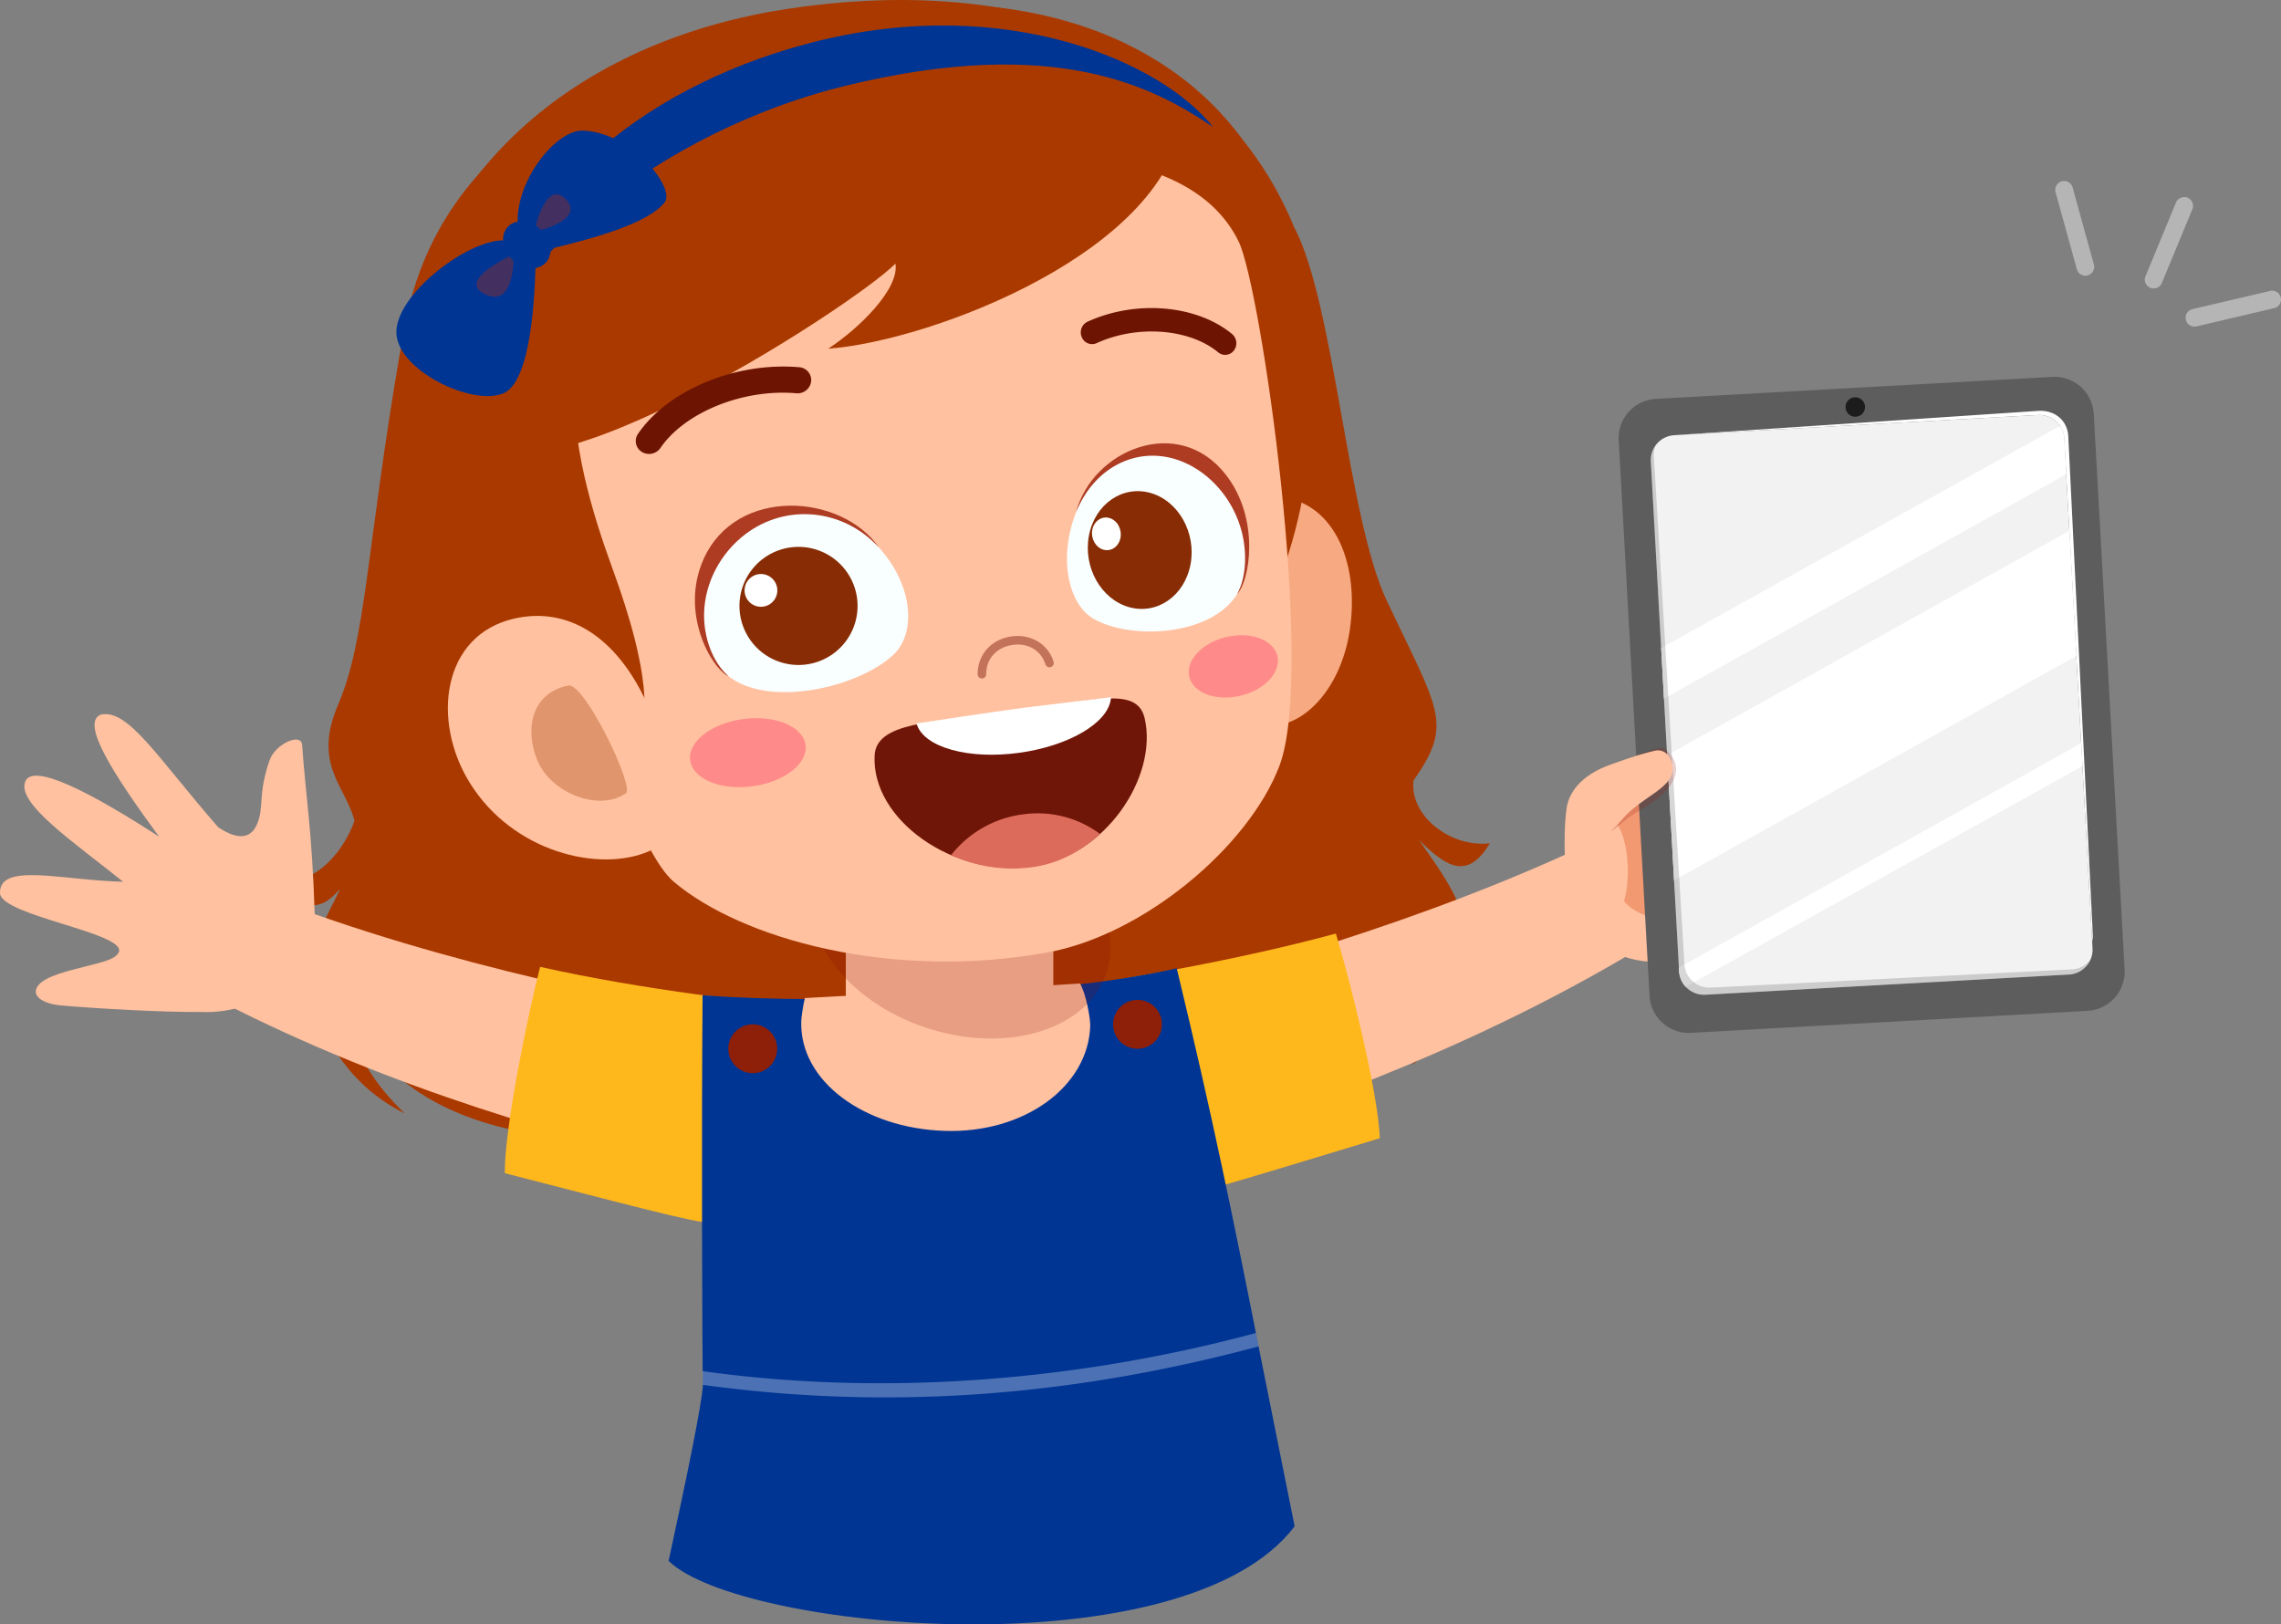 <?xml version="1.0" encoding="UTF-8"?> <svg xmlns="http://www.w3.org/2000/svg" viewBox="0 0 1714.489 1221.016"><rect x="0" y="0" width="1714.489" height="1221.016" fill="#808080" stroke="none"/> <defs> <style> .cls-1 { fill: #aa3900; } .cls-2 { fill: #ffc19f; } .cls-3 { fill: #ffb81c; } .cls-4 { fill: #f29972; } .cls-5 { fill: #5e5d5d; } .cls-6 { fill: #f2f2f2; } .cls-7 { fill: #fff; } .cls-8 { fill: #1c1c1c; } .cls-9 { opacity: 0.16; } .cls-10 { opacity: 0.2; } .cls-11 { fill: #961208; } .cls-12 { fill: #b5b5b5; } .cls-13 { fill: #003594; } .cls-14 { fill: #8e1f09; } .cls-15 { opacity: 0.3; } .cls-16 { opacity: 0.19; } .cls-17 { fill: #820303; } .cls-18 { fill: #f7a981; } .cls-19 { fill: #ff8a8a; } .cls-20 { fill: #c4735b; } .cls-21 { fill: #e0956c; } .cls-22 { fill: #6d1403; } .cls-23 { fill: #f9feff; } .cls-24 { fill: #ad3c23; } .cls-25 { fill: #872c04; } .cls-26 { fill: #fefffe; } .cls-27 { fill: #701608; } .cls-28 { fill: #dd6b5b; } .cls-29 { opacity: 0.35; } .cls-30 { fill: #c12400; } </style> </defs> <g id="Слой_2" data-name="Слой 2"> <g id="background"> <g> <path class="cls-1" d="M1119.899,633.869c-29.949,3.589-60.855-21.261-57.407-47.294,30.251-42.959,18.845-52.375-20.195-135.12-29.624-62.787-39.258-223.238-69.522-280.606C911.439,22.71,752.621-17.86,591.783,6.673c-147.805,22.546-265.913,111.465-291.176,258.608-25.19,146.718-25.201,214.828-46.522,264.587-19.319,45.076,5.859,61.045,12.349,87.129-11.515,32.071-41.456,55.555-62.254,39.399.767,20.551,25.747,28.501,39.082,22.187,6.389-3.024,11.364-9.694,12.352-10.084-6.657,13.787-20.962,38.697-22.439,56.858-2.658,32.695,19.789,86.479,71.056,111.568-19.162-18.302-44.269-49.306-36.903-77.318,13.97,52.51,75.792,89.556,158.958,95.446,100.142,7.091,339.151-2.564,406.294-10.591,68.069-8.139,209.69-15.899,241.111-80.197.79,15.943-5.596,26.327-12.261,36.445,40.156-35.722,46.412-68.388,40.624-102.287-4.46-26.116-25.82-52.469-35.399-67.002C1088.579,653.481,1103.589,660.526,1119.899,633.869Z"></path> <path class="cls-2" d="M1243.301,706.27c8.816-5.432-30.323-81.097-39.675-76.569-131.857,63.866-284.444,104.94-354.902,121.947l36.055,112.353C989.737,829.665,1118.177,783.393,1243.301,706.27Z"></path> <path class="cls-3" d="M1004.107,701.734c10.789,35.769,31.772,119.692,33.015,153.838-79.081,23.802-146.393,44.998-152.2,43.331-60.423-17.326-75.526-149.766-79.17-157.031C848.725,735.197,926.42,722.665,1004.107,701.734Z"></path> <path class="cls-2" d="M165.837,752.77c-9.213-4.725,23.872-83.224,33.548-79.443,136.459,53.332,291.798,82.316,363.372,93.748l-27.138,114.832C428.295,855.908,296.623,819.845,165.837,752.77Z"></path> <path class="cls-3" d="M405.988,726.761c-9.289,36.187-26.756,120.914-26.571,155.081,80.007,20.483,148.143,38.853,153.877,36.947,59.646-19.833,76.281-153.536,79.617-160.945C571.975,753.886,484.479,744.433,405.988,726.761Z"></path> <path class="cls-2" d="M19.091,587.207c6.09-13.837,49.514,8.652,100.454,41.661-32.7-44.792-59.854-85.647-43.658-91.761,20.504-4.202,41.614,31.171,88.079,84.672,11.764,7.856,23.396,10.794,29.067-1.888,5.812-13.002.481-22.27,9.611-48.474,4.265-12.238,23.802-21.022,24.462-11.426,2.694,38.939,7.429,63.578,9.434,126.892,1.334,42.218-39.773,76.049-85.78,73.782-26.891.351-81.047-2.723-104.989-4.933-14.497-1.337-22.949-7.702-16.895-15.21,5.671-7.026,23.586-11.034,35.407-14.068,13.657-3.5,22.496-5.453,24.943-10.597,6.896-14.484-88.765-27.489-89.22-44.542-.629-23.341,46.958-9.567,92.536-8.534C55.27,632.844,11.887,603.579,19.091,587.207Z"></path> <g> <path class="cls-2" d="M1176.4,622.994c-.642,17.581-.991,35.688,6.176,58.026,9.642,30.066,40.67,44.605,68.274,41.536,15.101-1.68,41.105-16.843,71.111-50.913-13.046-16.986-58.689-66.799-87.782-86.191C1210.669,611.438,1187.21,623.321,1176.4,622.994Z"></path> <path class="cls-4" d="M1220.696,677.366c13.985,17.847,63.736,23.396,81.573-2.957-6.675-4.621-28.826-65.026-53.959-78.317-9.166,2.858-30.981,11.437-36.232,18.902C1223.471,625.719,1226.5,657.743,1220.696,677.366Z"></path> </g> <g> <path class="cls-5" d="M1573.76,311.142l23.18,417.557a29.528,29.528,0,0,1-27.845,31.122l-298.117,16.549a29.528,29.528,0,0,1-31.122-27.845l-23.18-417.557a29.53,29.53,0,0,1,27.845-31.122l298.117-16.549A29.53,29.53,0,0,1,1573.76,311.142Z"></path> <path class="cls-6" d="M1551.56,329.646l21.269,383.119a18.764,18.764,0,0,1-17.693,19.776l-273.275,15.171a18.765,18.765,0,0,1-19.774-17.696l-21.269-383.119a18.761,18.761,0,0,1,17.693-19.773l273.272-15.171A18.763,18.763,0,0,1,1551.56,329.646Z"></path> <path class="cls-7" d="M1532.02,308.84l-273.509,18.284,273.272-15.171a18.763,18.763,0,0,1,19.776,17.693l20.985,377.996a23.812,23.812,0,0,0,.549-3.927l-18.502-375.952C1553.981,316.758,1545.262,308.104,1532.02,308.84Z"></path> <path class="cls-8" d="M1394.913,313.237a7.309,7.309,0,1,1,6.891-7.702A7.309,7.309,0,0,1,1394.913,313.237Z"></path> <path class="cls-7" d="M1262.087,730.017a18.685,18.685,0,0,0,4.959,11.699l298.185-165.815-.957-17.22-302.335,168.663Zm-3.789-68.266,302.335-168.666-5.224-94.104L1253.074,567.644Zm290.045-341.575-299.745,166.887,2.111,38.047,302.337-168.666-1.488-26.797A18.615,18.615,0,0,0,1548.343,320.175Z"></path> <g class="cls-9"> <path d="M1571.268,721.326a18.714,18.714,0,0,1-13.837,7.325l-271.582,13.699a18.763,18.763,0,0,1-19.776-17.693l-22.959-381.65a18.639,18.639,0,0,1,1.56-8.558,18.666,18.666,0,0,0-3.857,12.448l21.269,383.119a18.765,18.765,0,0,0,19.774,17.696l273.275-15.171A18.748,18.748,0,0,0,1571.268,721.326Z"></path> </g> </g> <g> <g class="cls-10"> <path class="cls-11" d="M1251.381,562.966c16.188,13.171,8.566,30.622-17.418,45.25-13.517,7.609-17.909,14.315-22.756,16.268-.099-12.391.819-42.863,2.192-49.514C1234.824,565.626,1248.125,560.313,1251.381,562.966Z"></path> </g> <path class="cls-2" d="M1257.232,578.893c-1.162,14.113-23.508,20.265-37.547,36.603-13.27,15.444-31.889,25.749-43.487,28.095-.226-9.247-.484-23.256,1.334-36.055,1.565-11.031,9.848-24.556,33.096-32.848,19.118-6.818,22.829-7.812,32.653-10.285C1253.646,561.796,1257.708,573.118,1257.232,578.893Z"></path> </g> <path class="cls-12" d="M1624.915,212.724a6.65,6.65,0,0,1-7.851,3.888l-.84-.278a6.665,6.665,0,0,1-3.599-8.675l22.962-55.444a6.733,6.733,0,0,1,8.688-3.609,6.661,6.661,0,0,1,3.599,8.675Zm-51.062-13.899a6.669,6.669,0,0,1-4.652,8.184,6.531,6.531,0,0,1-3.479.005,6.659,6.659,0,0,1-4.694-4.642l-15.956-57.844a6.643,6.643,0,1,1,12.802-3.552Zm135.508,32.799-58.411,13.707a6.824,6.824,0,0,1-3.235-.062,6.649,6.649,0,0,1,.205-12.893l58.408-13.709a6.654,6.654,0,0,1,3.032,12.958Z"></path> <path class="cls-13" d="M528.338,1041.032c-.59-16.731-1.077-204.84-.255-292.968,97.045,7.648,267.224.182,356.405-20.218,26.732,110.668,42.639,188.86,61.302,283.185,3.354,16.952,13.902,69.556,27.297,136.223-82.615,109.451-416.805,78.53-470.532,26.043C516.735,1108.086,527.729,1054.132,528.338,1041.032Z"></path> <path class="cls-14" d="M836.643,769.629a18.366,18.366,0,1,0,18.687-18.039A18.365,18.365,0,0,0,836.643,769.629Z"></path> <path class="cls-14" d="M547.438,787.993a18.364,18.364,0,1,0,18.684-18.039A18.366,18.366,0,0,0,547.438,787.993Z"></path> <g class="cls-15"> <path class="cls-7" d="M746.606,1047.114a1005.061,1005.061,0,0,1-218.268-6.139c-.062-1.758-.151-5.513-.255-10.347,132.512,18.577,277.337,8.605,415.908-28.654.603,3.042,1.194,5.981,1.8,9.057.049.257.148.744.203,1.017C880.309,1029.701,813.255,1041.749,746.606,1047.114Z"></path> </g> <path class="cls-2" d="M819.454,771.293c.198-5.851-3.193-24.418-7.663-32.076-50.417,3.622-147.306,7.557-206.725,10.987-1.36,4.345-2.717,14.648-2.806,17.269-1.513,45.25,47.231,80.564,107.558,82.581C770.145,852.075,817.941,816.545,819.454,771.293Z"></path> <path class="cls-2" d="M791.716,652.516v127.761c0,27.471-34.916,49.748-77.987,49.748s-77.986-22.278-77.986-49.748V652.516Z"></path> <g class="cls-16"> <path class="cls-17" d="M611.949,657.886c-14.328,43.071,23.263,94.356,83.967,114.553,60.702,20.195,121.528,1.651,135.856-41.417,14.331-43.071-23.263-94.356-83.965-114.553C687.104,596.275,626.28,614.818,611.949,657.886Z"></path> </g> <g> <path class="cls-18" d="M1014.753,472.263c-6.842,49.2-39.872,78.566-66.077,72.323-26.202-6.244-33.155-47.289-30.895-94.923,2.268-47.634,25.351-81.31,51.551-74.947C1005.137,383.418,1021.179,426.018,1014.753,472.263Z"></path> <path class="cls-1" d="M300.261,320.636c14.518,241.839,225.152,345.512,420.214,312.258,195.065-33.254,308.818-223.121,249.637-450.938-32.861-126.494-162.157-204.379-348.3-171.379C423.681,45.701,289.006,133.169,300.261,320.636Z"></path> <path class="cls-2" d="M385.042,248.414c-11.062,41.568,73.334,373.677,121.304,414.309,50.877,43.105,163.704,74.45,280.796,53.249,72.317-13.093,151.217-79.3,174.464-140.131,27.502-71.987-13.626-359.627-30.602-394.337-36.304-74.241-162.003-76.3-302.41-52.431C497.245,151.401,413.74,140.562,385.042,248.414Z"></path> <path class="cls-1" d="M460.706,428.358c26.225,71.896,39.128,140.357-6.194,147.139-45.323,6.779-132.587-161.749-148.57-268.574-18.304-122.337,76.086-220.103,203.795-157.375C399.451,223.414,428.367,339.699,460.706,428.358Z"></path> <path class="cls-19" d="M518.747,571.469c1.841,13.969,22.743,22.735,46.693,19.581,23.937-3.152,41.864-17.033,40.026-31s-22.748-22.735-46.688-19.581C534.828,543.624,516.909,557.502,518.747,571.469Z"></path> <path class="cls-19" d="M893.907,508.648c2.855,12.199,19.995,18.616,38.286,14.334,18.281-4.278,30.797-17.639,27.941-29.837-2.855-12.196-20-18.614-38.283-14.336C903.562,483.091,891.052,496.45,893.907,508.648Z"></path> <path class="cls-20" d="M738.587,509.951a3.226,3.226,0,0,0,2.689-3.18c-.021-11.353,7.518-19.953,19.201-21.906,11.749-1.966,21.901,3.817,25.266,14.393a3.222,3.222,0,1,0,6.139-1.956c-4.309-13.543-17.662-21.271-32.469-18.796-14.726,2.465-24.605,13.826-24.587,28.269a3.229,3.229,0,0,0,3.227,3.222Z"></path> <g> <path class="cls-2" d="M352.966,588.198c32.373,52.458,97.685,67.959,134.962,51.595,29.018-12.737,19.555-64.644-1.617-111.043-22.808-49.972-59.128-72.97-99.643-63.819C332.287,477.212,324.151,541.505,352.966,588.198Z"></path> <path class="cls-21" d="M403.859,571.459c9.957,24.478,46.209,39.001,66.555,24.844,6.849-4.766-31.26-83.349-43.151-81.016C400.226,520.587,393.902,546.984,403.859,571.459Z"></path> </g> <path class="cls-1" d="M354.23,315.362c-7.315-39.37.187-142.362,67.356-192.947,86.607-65.224,265.762-123.464,467.604-36.231-8.784,101.693-188.689,170.219-266.709,175.924,23.445-15.246,53.771-45.227,50.55-63.97C642.031,229.975,370.976,405.49,354.23,315.362Z"></path> <path class="cls-22" d="M490.499,340.857a10.254,10.254,0,0,1-8.15-1.227,9.55,9.55,0,0,1-2.762-13.574c22.702-33.106,73.641-54.123,121.099-50.022a9.708,9.708,0,0,1,8.997,10.662,10.263,10.263,0,0,1-11.164,8.912c-39.786-3.487-83.689,14.18-102.111,41.105A10.329,10.329,0,0,1,490.499,340.857Z"></path> <path class="cls-22" d="M921.357,266.726a8.237,8.237,0,0,0,6.103-3.3,9.041,9.041,0,0,0-1.396-12.349c-26.615-21.984-72.323-25.851-108.674-9.237a8.904,8.904,0,0,0-4.288,11.585,8.341,8.341,0,0,0,11.151,4.519c30.459-13.967,69.735-11.015,91.35,6.875A8.221,8.221,0,0,0,921.357,266.726Z"></path> <g> <path class="cls-23" d="M809.365,383.633c-14.422,35.465-6.384,70.763,12.82,81.622,28.937,16.362,90.708,12.583,108.757-20.523,17.485-32.071-1.352-82.519-40.728-99.284C855.741,330.772,823.321,349.31,809.365,383.633Z"></path> <path class="cls-24" d="M921.276,356.685c-35.813-45.793-100.28-18.182-112.392,28.149,14.412-35.446,48.88-50.999,80.748-37.446,19.695,8.389,35.581,26.347,42.496,48.038,5.513,17.293,5.06,37.737-2.2,51.057C939.217,437.069,947.613,390.358,921.276,356.685Z"></path> <path class="cls-25" d="M818.487,402.624c-4.468,23.698,9,47.752,30.082,53.727,21.084,5.976,41.794-8.392,46.264-32.087,4.468-23.698-9-47.754-30.082-53.727C843.669,364.562,822.957,378.927,818.487,402.624Z"></path> <path class="cls-26" d="M821.015,398.268c-1.238,6.574,2.496,13.247,8.347,14.906,5.848,1.659,11.595-2.327,12.836-8.904,1.238-6.574-2.499-13.246-8.347-14.906C828.002,387.708,822.255,391.692,821.015,398.268Z"></path> </g> <g> <path class="cls-23" d="M659.698,410.475c26.94,29.221,29.286,65.377,11.72,81.788-26.47,24.73-95.173,40.652-125.338,14.825-29.218-25.016-24.535-79.019,13.215-107.428C592.347,374.787,633.623,382.195,659.698,410.475Z"></path> <path class="cls-24" d="M528.889,420.177c24.706-54.931,103.868-49.008,131.711-8.709-26.922-29.205-69.496-33.124-100.056-10.147-18.882,14.216-30.581,36.341-31.304,59.183-.572,18.211,6.366,37.54,18.499,47.931C534.62,502.405,510.72,460.572,528.889,420.177Z"></path> <path class="cls-25" d="M643.939,447.955a44.383,44.383,0,1,0-.525,17.607A44.367,44.367,0,0,0,643.939,447.955Z"></path> <path class="cls-26" d="M559.974,440.991a12.307,12.307,0,1,0,14.781-9.19A12.305,12.305,0,0,0,559.974,440.991Z"></path> </g> <g> <path class="cls-27" d="M657.389,567.912c1.266-24.974,42.527-24.785,96.327-32.464,2.814-.403,13.769-1.88,16.593-2.242,53.896-6.857,84.724-17.264,90.154,7.047,9.811,43.929-29.642,103.543-84.311,111.113-.166.021-.783.104-.947.128C716.392,659.488,654.957,616.017,657.389,567.912Z"></path> <path class="cls-28" d="M715.105,642.502a81.735,81.735,0,0,1,53.576-30.331,78.718,78.718,0,0,1,58.104,14.661,100.17,100.17,0,0,1-30.838,19.763c-.083.031-.166.039-.25.073a86.931,86.931,0,0,1-19.498,5.118c-.169.021-.783.104-.947.127a110.742,110.742,0,0,1-43.196-2.944c-.359-.099-.713-.216-1.066-.32a119.533,119.533,0,0,1-16.076-5.911Z"></path> <path class="cls-7" d="M765.688,565.91c37.631-5.081,67.405-22.585,69.267-40.738l.104-1.108s-44.685,5.328-64.904,7.879c-21.199,2.673-81.305,11.855-81.305,11.855l.356,1.048C695.217,561.936,728.091,570.983,765.688,565.91Z"></path> </g> <path class="cls-13" d="M359.059,267.819c25.229-131.23,137.864-207.222,252.971-236.332,145.881-36.892,262.351,16.229,299.651,63.936-43.744-29.47-117.664-69.974-277.555-30.603C529.685,90.536,409.049,161.826,359.059,267.819Z"></path> <g> <path class="cls-13" d="M411.748,187.44c30.799-7.292,75.693-19.04,88.014-35.615,7.77-10.456-24.722-52.407-61.614-53.654-19.506-.66-48.745,35.036-49.067,67.099C388.917,181.49,397.084,190.914,411.748,187.44Z"></path> <path class="cls-13" d="M402.436,203.256c-1.773,51.21-9.114,86.108-24.116,92.398-23.703,9.936-80.537-17.74-80.397-46.105.143-28.428,52.604-68.643,80.075-68.888C395.194,180.507,403.006,186.81,402.436,203.256Z"></path> <g class="cls-29"> <path class="cls-30" d="M401.926,173.634c1.555-9.731,9.9-35.849,22.239-24.959C440.314,162.926,410.776,172.833,401.926,173.634Z"></path> </g> <g class="cls-29"> <path class="cls-30" d="M386.056,191.218c-9.983,4.546-40.886,20.429-21.703,29.881C384.322,230.94,386.251,201.737,386.056,191.218Z"></path> </g> <path class="cls-13" d="M406.659,172.662c7.864,7.468,9.434,18.598,3.511,24.855-5.926,6.257-17.106,5.274-24.969-2.195-7.866-7.471-9.437-18.598-3.511-24.857C387.616,164.208,398.796,165.191,406.659,172.662Z"></path> </g> </g> </g> </g> </g> </svg> 